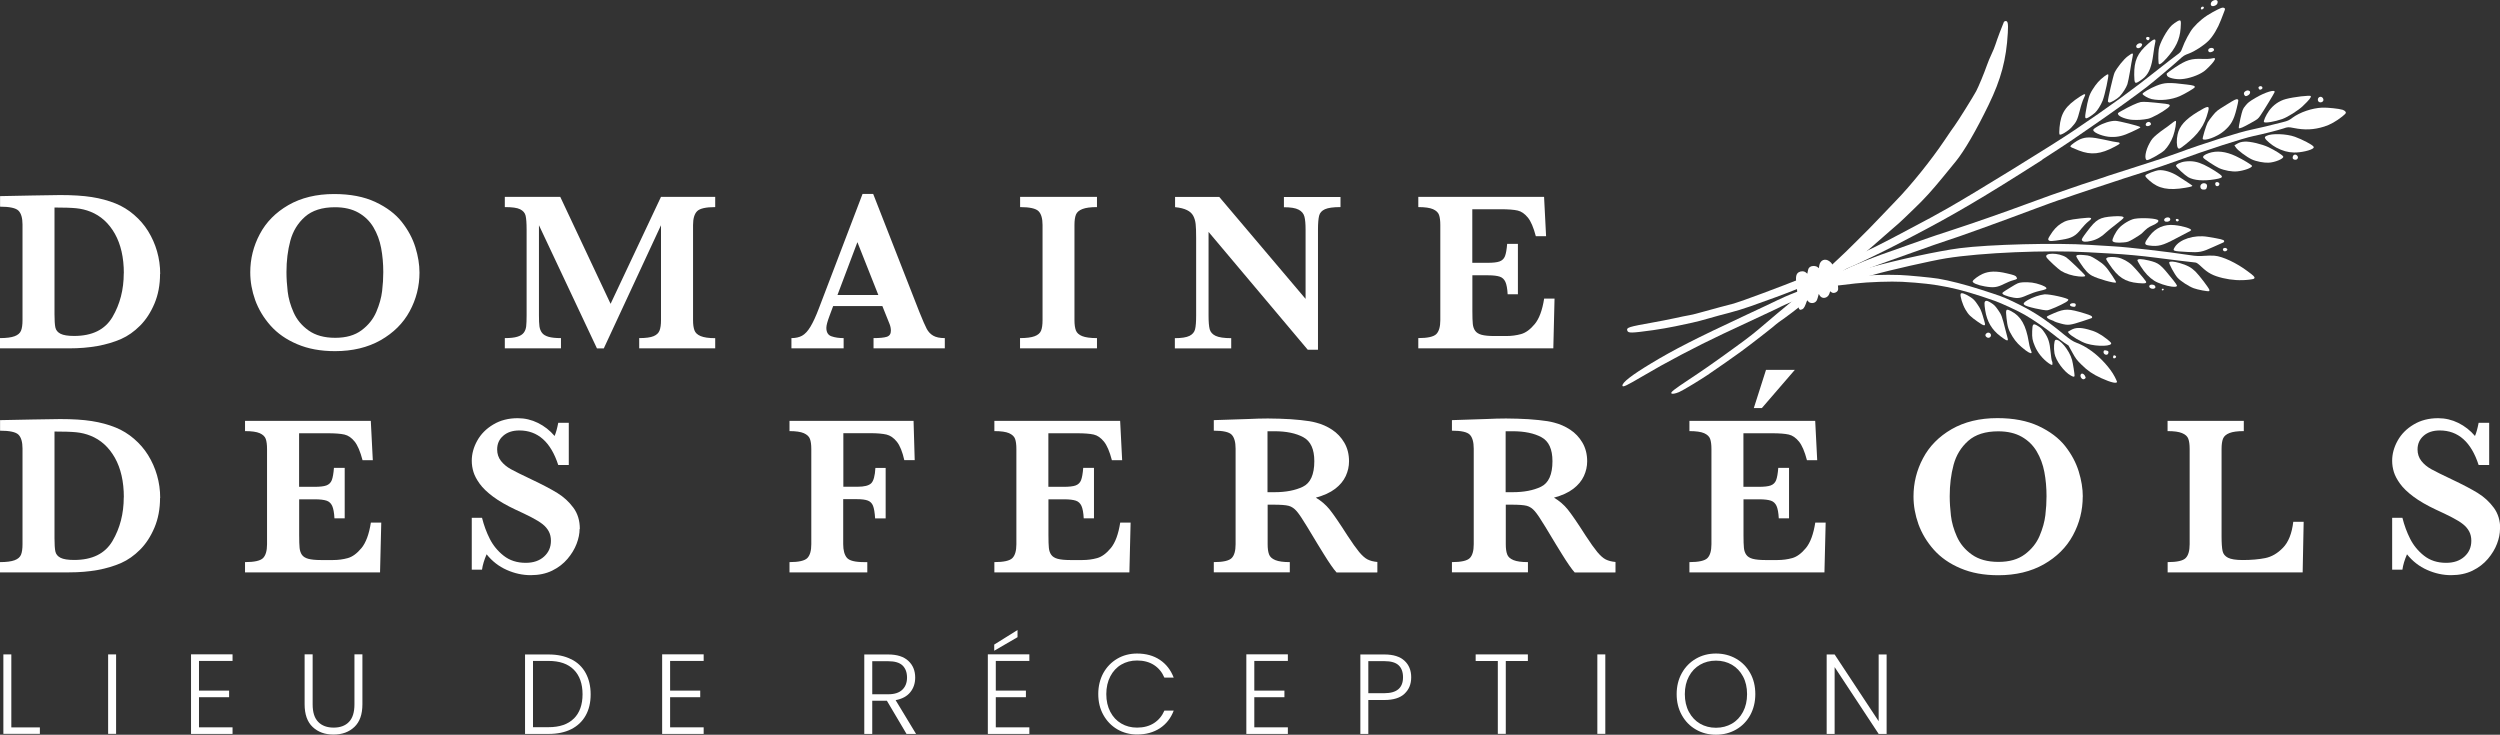 <svg xmlns="http://www.w3.org/2000/svg" id="Calque_2" viewBox="0 0 348.64 102.46"><rect x="0" y="0" width="348.64" height="102.46" fill="#333333" stroke="none"/><defs><style>.cls-1,.cls-2{fill:#fff;}.cls-2{fill-rule:evenodd;}</style></defs><g id="Calque_1-2"><g><g><path class="cls-1" d="M22.32,38.2c0,1.53-.26,2.91-.78,4.14-.52,1.23-1.19,2.26-2.01,3.08-.82,.82-1.7,1.44-2.63,1.85-1.98,.87-4.39,1.31-7.25,1.31H0v-1.43c.89,0,1.57-.09,2.03-.26,.46-.17,.76-.43,.9-.77,.14-.34,.21-.83,.21-1.47v-13.34c0-.91-.19-1.56-.56-1.93-.37-.37-1.23-.56-2.57-.56v-1.47l4.54-.09c.16,0,.79,0,1.9-.03,1.11-.02,1.76-.03,1.93-.03,1.74,0,3.21,.09,4.42,.28,1.21,.19,2.32,.49,3.33,.9,.92,.37,1.78,.9,2.56,1.57,.78,.67,1.44,1.43,1.97,2.29s.95,1.79,1.24,2.8c.29,1.01,.44,2.06,.44,3.16Zm-5.05-.09c0-2.19-.42-4.03-1.25-5.51-.84-1.48-1.97-2.51-3.41-3.08-.62-.25-1.29-.41-1.99-.48-.7-.07-1.71-.1-3.02-.1v14.86c0,.85,.04,1.47,.12,1.86,.08,.39,.33,.69,.73,.89s1.03,.3,1.89,.3c2.53,0,4.31-.88,5.35-2.65,1.04-1.77,1.57-3.8,1.57-6.1Z"></path><path class="cls-1" d="M58.5,38.01c0,1.92-.46,3.72-1.37,5.4-.91,1.68-2.27,3.02-4.06,4.04-1.79,1.01-3.91,1.52-6.35,1.52-2,0-3.75-.32-5.27-.97-1.52-.64-2.76-1.51-3.72-2.59-.96-1.08-1.67-2.27-2.14-3.55-.46-1.29-.69-2.58-.69-3.88,0-1.88,.44-3.66,1.33-5.33,.88-1.67,2.21-3.02,3.99-4.05,1.78-1.02,3.9-1.54,6.38-1.54,2.25,0,4.17,.37,5.75,1.11,1.58,.74,2.81,1.67,3.69,2.79,.88,1.12,1.51,2.3,1.89,3.53,.38,1.23,.57,2.4,.57,3.52Zm-5.05-.06c0-1.18-.1-2.31-.3-3.37s-.56-2.02-1.07-2.88c-.51-.86-1.21-1.54-2.09-2.04-.88-.5-1.97-.76-3.27-.76-1.79,0-3.18,.44-4.19,1.33-1,.89-1.68,2-2.04,3.34-.36,1.34-.54,2.79-.54,4.37,0,.87,.06,1.78,.17,2.73,.11,.95,.39,1.92,.83,2.91,.44,.99,1.13,1.83,2.09,2.51,.96,.68,2.19,1.02,3.71,1.02s2.73-.35,3.67-1.05c.94-.7,1.63-1.56,2.06-2.57s.7-1.98,.81-2.91c.11-.92,.16-1.8,.16-2.63Z"></path><path class="cls-1" d="M99.74,48.58h-10.6v-1.43c.92,0,1.58-.09,2.01-.27,.43-.18,.7-.45,.83-.79s.2-.82,.2-1.43v-13.25l-7.98,17.18h-.95l-8.09-17.18v12.58c0,.67,.02,1.17,.07,1.53,.05,.35,.17,.65,.36,.9s.5,.43,.91,.55c.42,.12,.99,.18,1.73,.18v1.43h-7.83v-1.43c.75,0,1.33-.06,1.74-.19,.41-.12,.71-.31,.9-.56,.19-.25,.3-.55,.34-.9,.04-.35,.06-.85,.06-1.52v-11.97c0-.89-.05-1.54-.14-1.93-.09-.39-.35-.69-.77-.9s-1.13-.3-2.13-.3v-1.43h7.73l7.02,14.92,7.03-14.92h7.56v1.43c-1.3,0-2.14,.19-2.52,.57s-.57,1.02-.57,1.93v13.28c0,.57,.06,1.03,.19,1.39,.12,.35,.41,.63,.87,.82,.45,.19,1.13,.29,2.03,.29v1.43Z"></path><path class="cls-1" d="M131.78,48.58h-9.96v-1.43c.84,0,1.46-.06,1.84-.18s.58-.4,.58-.85c0-.31-.06-.63-.19-.95l-1-2.49h-6.86l-.51,1.37c-.29,.77-.44,1.33-.44,1.67,0,.62,.24,1.02,.72,1.18,.48,.17,1.05,.25,1.69,.25v1.43h-7.28v-1.43c.58,0,1.08-.11,1.48-.33s.79-.63,1.16-1.24,.77-1.47,1.19-2.58l6.09-15.96h1.48l6.44,16.46c.47,1.16,.81,1.95,1.03,2.36,.22,.41,.52,.73,.9,.95,.38,.22,.92,.34,1.62,.34v1.43Zm-9.29-7.44l-2.92-7.37-2.78,7.37h5.69Z"></path><path class="cls-1" d="M152.97,48.58h-10.72v-1.43c.89,0,1.57-.09,2.03-.26,.46-.17,.76-.43,.9-.77,.14-.34,.21-.83,.21-1.47v-13.28c0-.91-.19-1.56-.57-1.93-.38-.37-1.23-.56-2.56-.56v-1.43h10.72v1.43c-.89,0-1.57,.09-2.03,.27s-.76,.43-.9,.77c-.14,.34-.21,.82-.21,1.46v13.28c0,.6,.07,1.08,.2,1.42,.13,.34,.42,.61,.87,.79s1.13,.28,2.07,.28v1.43Z"></path><path class="cls-1" d="M186.94,28.88c-1.01,0-1.73,.1-2.17,.3s-.71,.5-.81,.9c-.1,.4-.16,1.04-.16,1.93v16.76h-1.43l-13.83-16.43v11.65c0,.88,.05,1.52,.16,1.93,.11,.4,.39,.71,.83,.92,.45,.21,1.17,.32,2.17,.32v1.43h-7.86v-1.43c.94,0,1.61-.11,2.04-.32,.42-.21,.68-.52,.78-.92,.1-.4,.15-1.04,.15-1.93v-10.79c0-.87-.02-1.53-.07-1.96s-.16-.82-.34-1.15c-.18-.33-.46-.59-.87-.79-.4-.2-.95-.34-1.66-.41v-1.43h6.16l12.04,14.22v-9.65c0-.79-.05-1.4-.16-1.82s-.38-.75-.81-.97c-.43-.23-1.12-.34-2.05-.34v-1.43h7.89v1.43Z"></path><path class="cls-1" d="M216.79,41.63l-.17,6.95h-18.83v-1.43c1.3,0,2.14-.19,2.51-.56,.37-.37,.56-1.02,.56-1.93v-13.28c0-.6-.06-1.07-.18-1.41-.12-.34-.4-.6-.84-.8-.44-.19-1.12-.29-2.05-.29v-1.43h17.54l.28,5.49h-1.43c-.32-1.22-.69-2.09-1.12-2.61s-.89-.85-1.42-.97c-.53-.12-1.31-.18-2.36-.18h-3.96v7.47h2.15c.74,0,1.29-.06,1.65-.19,.36-.13,.62-.38,.76-.74s.24-.94,.3-1.71h1.5v7.03h-1.43c-.04-.78-.15-1.35-.31-1.72-.17-.37-.43-.62-.79-.74-.36-.12-.91-.19-1.64-.19h-2.18v4.97c0,.83,.02,1.44,.06,1.82,.04,.38,.15,.7,.34,.96,.18,.25,.48,.44,.89,.55,.41,.11,1,.17,1.75,.17h1.7c.72,0,1.4-.09,2.05-.27,.65-.18,1.29-.65,1.91-1.4s1.06-1.94,1.31-3.55h1.46Z"></path></g><g><path class="cls-1" d="M22.32,69.44c0,1.53-.26,2.91-.78,4.14-.52,1.23-1.19,2.26-2.01,3.08-.82,.82-1.7,1.44-2.63,1.85-1.98,.87-4.39,1.31-7.25,1.31H0v-1.43c.89,0,1.57-.09,2.03-.26,.46-.17,.76-.43,.9-.77,.14-.34,.21-.83,.21-1.47v-13.34c0-.91-.19-1.56-.56-1.93-.37-.37-1.23-.56-2.57-.56v-1.47l4.54-.09c.16,0,.79,0,1.9-.03,1.11-.02,1.76-.03,1.93-.03,1.74,0,3.21,.09,4.42,.28,1.21,.19,2.32,.49,3.33,.9,.92,.37,1.78,.9,2.56,1.57,.78,.67,1.44,1.43,1.97,2.29s.95,1.79,1.24,2.8c.29,1.01,.44,2.06,.44,3.16Zm-5.05-.09c0-2.19-.42-4.03-1.25-5.51-.84-1.48-1.97-2.51-3.41-3.08-.62-.25-1.29-.41-1.99-.48-.7-.07-1.71-.1-3.02-.1v14.86c0,.85,.04,1.47,.12,1.86,.08,.39,.33,.69,.73,.89s1.03,.3,1.89,.3c2.53,0,4.31-.88,5.35-2.65,1.04-1.77,1.57-3.8,1.57-6.1Z"></path><path class="cls-1" d="M53.17,72.87l-.17,6.95h-18.83v-1.43c1.3,0,2.14-.19,2.51-.56s.56-1.02,.56-1.93v-13.28c0-.6-.06-1.07-.18-1.41-.12-.34-.4-.6-.84-.8-.44-.19-1.12-.29-2.05-.29v-1.43h17.54l.28,5.49h-1.43c-.32-1.22-.69-2.09-1.11-2.61s-.89-.85-1.42-.97-1.31-.18-2.36-.18h-3.96v7.47h2.15c.74,0,1.29-.06,1.65-.19,.36-.13,.62-.38,.76-.74s.24-.94,.3-1.71h1.5v7.03h-1.43c-.04-.78-.15-1.35-.31-1.72-.17-.37-.43-.62-.79-.74-.36-.12-.91-.19-1.64-.19h-2.18v4.97c0,.83,.02,1.44,.06,1.82,.04,.38,.15,.7,.33,.96,.18,.25,.48,.44,.89,.55,.41,.11,1,.17,1.75,.17h1.7c.72,0,1.4-.09,2.05-.27,.65-.18,1.29-.65,1.91-1.4s1.06-1.94,1.31-3.55h1.47Z"></path><path class="cls-1" d="M80.83,73.76c0,.65-.14,1.35-.42,2.08-.28,.73-.7,1.43-1.27,2.1s-1.28,1.22-2.14,1.64c-.86,.42-1.86,.63-2.99,.63s-2.24-.24-3.34-.73c-1.11-.49-2.04-1.22-2.81-2.18-.33,.77-.55,1.48-.64,2.14h-1.43v-7.23h1.43c.26,1.04,.62,2.02,1.08,2.93s1.1,1.7,1.94,2.36c.84,.66,1.86,.99,3.08,.99,1.06,0,1.91-.29,2.55-.87,.64-.58,.96-1.31,.96-2.2,0-.5-.1-.94-.3-1.31-.2-.37-.48-.71-.86-1.01-.38-.3-.89-.61-1.54-.95-.65-.34-1.39-.69-2.22-1.07-1.28-.6-2.33-1.21-3.15-1.82-.82-.61-1.44-1.21-1.86-1.79s-.71-1.12-.87-1.64-.24-1.04-.24-1.57c0-.95,.25-1.88,.76-2.8,.51-.92,1.25-1.67,2.24-2.26,.98-.59,2.12-.88,3.41-.88,.99,0,1.93,.22,2.82,.66,.89,.44,1.67,1.05,2.32,1.82,.19-.44,.36-1.05,.51-1.84h1.47v5.89h-1.47c-1.04-3.21-2.85-4.82-5.42-4.82-.94,0-1.69,.25-2.25,.74-.57,.49-.85,1.13-.85,1.91,0,.61,.18,1.15,.53,1.6s.82,.84,1.4,1.16,1.51,.78,2.8,1.39c1.56,.74,2.78,1.38,3.66,1.92,.88,.54,1.62,1.22,2.23,2.04,.61,.82,.91,1.81,.91,2.98Z"></path><path class="cls-1" d="M127.57,64.17h-1.46c-.26-1.17-.61-2.03-1.04-2.57-.43-.54-.92-.87-1.45-1-.54-.12-1.28-.19-2.24-.19h-3.77v7.47h1.98c.94,0,1.57-.16,1.9-.48,.33-.32,.53-1.03,.59-2.14h1.43v7.03h-1.47c-.05-.81-.15-1.39-.29-1.75-.14-.35-.38-.6-.72-.73-.34-.13-.84-.2-1.52-.2h-1.92v6.28c0,.85,.17,1.48,.51,1.89,.34,.41,1.14,.61,2.41,.61h.44v1.43h-10.85v-1.43c1.29,0,2.12-.19,2.49-.57,.37-.38,.55-1.02,.55-1.92v-13.28c0-.6-.06-1.07-.19-1.41-.12-.34-.41-.6-.85-.8-.44-.19-1.11-.29-2-.29v-1.43h17.3l.16,5.49Z"></path><path class="cls-1" d="M157.67,72.87l-.17,6.95h-18.83v-1.43c1.3,0,2.14-.19,2.51-.56,.37-.37,.56-1.02,.56-1.93v-13.28c0-.6-.06-1.07-.18-1.41-.12-.34-.4-.6-.84-.8-.44-.19-1.12-.29-2.05-.29v-1.43h17.54l.28,5.49h-1.43c-.32-1.22-.69-2.09-1.12-2.61s-.89-.85-1.42-.97c-.53-.12-1.31-.18-2.36-.18h-3.96v7.47h2.15c.74,0,1.29-.06,1.65-.19,.36-.13,.62-.38,.76-.74s.24-.94,.3-1.71h1.5v7.03h-1.43c-.04-.78-.15-1.35-.31-1.72-.17-.37-.43-.62-.79-.74-.36-.12-.91-.19-1.64-.19h-2.18v4.97c0,.83,.02,1.44,.06,1.82,.04,.38,.15,.7,.34,.96,.18,.25,.48,.44,.89,.55,.41,.11,1,.17,1.75,.17h1.7c.72,0,1.4-.09,2.05-.27,.65-.18,1.29-.65,1.91-1.4s1.06-1.94,1.31-3.55h1.46Z"></path><path class="cls-1" d="M192.05,79.83h-5.66c-.21-.23-.47-.56-.77-1s-.64-.95-1-1.54c-.36-.59-.67-1.07-.9-1.46l-1.43-2.37c-.64-1.06-1.13-1.79-1.46-2.17s-.7-.64-1.12-.75c-.42-.11-1.13-.16-2.14-.16h-.79v5.52c0,.58,.06,1.05,.19,1.4,.12,.35,.42,.62,.88,.81,.46,.19,1.13,.28,2.02,.28v1.43h-10.6v-1.43c1.29,0,2.12-.19,2.49-.56,.37-.37,.55-1.02,.55-1.93v-13.34c0-.9-.18-1.55-.54-1.93-.36-.38-1.19-.57-2.5-.57v-1.47l4.9-.16c.37-.02,.8-.04,1.29-.05,.48-.01,.93-.02,1.35-.02,.32,0,.86,.01,1.61,.03,1.05,.03,2.03,.09,2.95,.19,.91,.09,1.64,.21,2.17,.36,.78,.2,1.52,.52,2.22,.98,.7,.46,1.27,1.06,1.71,1.81,.44,.75,.66,1.62,.66,2.6,0,.71-.15,1.39-.46,2.06-.31,.67-.8,1.26-1.48,1.78s-1.58,.93-2.69,1.23c.76,.45,1.4,1,1.93,1.66,.53,.66,1.36,1.87,2.49,3.64,.66,1.01,1.2,1.77,1.62,2.28,.43,.51,.82,.86,1.18,1.04,.36,.18,.81,.3,1.36,.35v1.43Zm-8.76-15.51c0-1.68-.51-2.8-1.54-3.35-1.02-.55-2.36-.83-4.01-.83-.23,0-.41,0-.54,0s-.28,0-.44,0v8.5h.98c1.57,0,2.89-.25,3.95-.76,1.06-.51,1.6-1.7,1.6-3.57Z"></path><path class="cls-1" d="M225.26,79.83h-5.66c-.21-.23-.47-.56-.77-1s-.64-.95-1-1.54c-.36-.59-.67-1.07-.9-1.46l-1.43-2.37c-.64-1.06-1.13-1.79-1.46-2.17s-.7-.64-1.12-.75c-.42-.11-1.13-.16-2.14-.16h-.79v5.52c0,.58,.06,1.05,.19,1.4,.12,.35,.42,.62,.88,.81,.46,.19,1.13,.28,2.02,.28v1.43h-10.6v-1.43c1.29,0,2.12-.19,2.49-.56,.37-.37,.55-1.02,.55-1.93v-13.34c0-.9-.18-1.55-.54-1.93-.36-.38-1.19-.57-2.5-.57v-1.47l4.9-.16c.37-.02,.8-.04,1.29-.05,.48-.01,.93-.02,1.35-.02,.32,0,.86,.01,1.61,.03,1.05,.03,2.03,.09,2.95,.19,.91,.09,1.64,.21,2.17,.36,.78,.2,1.52,.52,2.22,.98,.7,.46,1.27,1.06,1.71,1.81,.44,.75,.66,1.62,.66,2.6,0,.71-.15,1.39-.46,2.06-.31,.67-.8,1.26-1.48,1.78s-1.58,.93-2.69,1.23c.76,.45,1.4,1,1.93,1.66,.53,.66,1.36,1.87,2.49,3.64,.66,1.01,1.2,1.77,1.62,2.28,.43,.51,.82,.86,1.18,1.04,.36,.18,.81,.3,1.36,.35v1.43Zm-8.76-15.51c0-1.68-.51-2.8-1.54-3.35-1.02-.55-2.36-.83-4.01-.83-.23,0-.41,0-.54,0s-.28,0-.44,0v8.5h.98c1.57,0,2.89-.25,3.95-.76,1.06-.51,1.6-1.7,1.6-3.57Z"></path><path class="cls-1" d="M254.6,72.87l-.17,6.95h-18.83v-1.43c1.3,0,2.14-.19,2.51-.56,.37-.37,.56-1.02,.56-1.93v-13.28c0-.6-.06-1.07-.18-1.41-.12-.34-.4-.6-.84-.8-.44-.19-1.12-.29-2.05-.29v-1.43h17.54l.28,5.49h-1.43c-.32-1.22-.69-2.09-1.12-2.61s-.89-.85-1.42-.97c-.53-.12-1.31-.18-2.36-.18h-3.96v7.47h2.15c.74,0,1.29-.06,1.65-.19,.36-.13,.62-.38,.76-.74s.24-.94,.3-1.71h1.5v7.03h-1.43c-.04-.78-.15-1.35-.31-1.72-.17-.37-.43-.62-.79-.74-.36-.12-.91-.19-1.64-.19h-2.18v4.97c0,.83,.02,1.44,.06,1.82,.04,.38,.15,.7,.34,.96,.18,.25,.48,.44,.89,.55,.41,.11,1,.17,1.75,.17h1.7c.72,0,1.4-.09,2.05-.27,.65-.18,1.29-.65,1.91-1.4s1.06-1.94,1.31-3.55h1.46Zm-4.3-21.29l-4.6,5.33h-1.12l1.7-5.33h4.02Z"></path><path class="cls-1" d="M290.45,69.26c0,1.92-.46,3.72-1.37,5.4-.91,1.68-2.27,3.02-4.06,4.04-1.79,1.01-3.91,1.52-6.35,1.52-2,0-3.75-.32-5.27-.97-1.52-.64-2.76-1.51-3.72-2.59-.96-1.08-1.67-2.27-2.14-3.55-.46-1.29-.69-2.58-.69-3.88,0-1.88,.44-3.66,1.33-5.33,.88-1.67,2.21-3.02,3.99-4.05,1.78-1.02,3.9-1.54,6.38-1.54,2.25,0,4.17,.37,5.75,1.11,1.58,.74,2.81,1.67,3.7,2.79,.88,1.12,1.51,2.3,1.89,3.53,.38,1.23,.57,2.4,.57,3.52Zm-5.05-.06c0-1.18-.1-2.31-.3-3.37-.2-1.06-.56-2.02-1.07-2.88-.51-.86-1.21-1.54-2.09-2.04-.88-.5-1.97-.76-3.27-.76-1.79,0-3.18,.44-4.19,1.33-1,.89-1.68,2-2.04,3.34s-.54,2.79-.54,4.37c0,.87,.06,1.78,.17,2.73,.11,.95,.39,1.92,.83,2.91,.44,.99,1.13,1.83,2.09,2.51s2.19,1.02,3.71,1.02,2.73-.35,3.67-1.05,1.63-1.56,2.06-2.57,.7-1.98,.81-2.91,.16-1.8,.16-2.63Z"></path><path class="cls-1" d="M321.26,72.76l-.14,7.06h-18.83v-1.43c1.3,0,2.14-.19,2.51-.56,.37-.37,.56-1.02,.56-1.93v-13.28c0-.61-.06-1.09-.19-1.43-.12-.34-.41-.6-.87-.79-.45-.19-1.12-.28-2.02-.28v-1.43h10.63v1.43c-.88,0-1.55,.09-2,.27s-.75,.43-.89,.77c-.14,.34-.21,.82-.21,1.46v12.16c0,.96,.05,1.64,.14,2.06,.09,.42,.35,.73,.76,.94,.42,.21,1.1,.32,2.04,.32,1.19,0,2.24-.09,3.14-.27,.9-.18,1.73-.66,2.49-1.45,.76-.78,1.24-1.99,1.43-3.61h1.43Z"></path><path class="cls-1" d="M348.64,73.76c0,.65-.14,1.35-.42,2.08-.28,.73-.7,1.43-1.27,2.1s-1.28,1.22-2.14,1.64-1.86,.63-2.99,.63-2.24-.24-3.34-.73c-1.11-.49-2.04-1.22-2.81-2.18-.33,.77-.55,1.48-.64,2.14h-1.43v-7.23h1.43c.26,1.04,.62,2.02,1.08,2.93,.46,.91,1.1,1.7,1.94,2.36,.84,.66,1.86,.99,3.08,.99,1.06,0,1.91-.29,2.55-.87,.64-.58,.96-1.31,.96-2.2,0-.5-.1-.94-.3-1.31s-.48-.71-.86-1.01c-.37-.3-.89-.61-1.54-.95-.65-.34-1.39-.69-2.22-1.07-1.28-.6-2.33-1.21-3.15-1.82-.82-.61-1.44-1.21-1.86-1.79s-.71-1.12-.87-1.64-.24-1.04-.24-1.57c0-.95,.25-1.88,.76-2.8,.51-.92,1.25-1.67,2.24-2.26,.98-.59,2.12-.88,3.41-.88,.99,0,1.93,.22,2.82,.66,.89,.44,1.67,1.05,2.32,1.82,.19-.44,.36-1.05,.51-1.84h1.47v5.89h-1.47c-1.04-3.21-2.85-4.82-5.42-4.82-.94,0-1.69,.25-2.25,.74s-.85,1.13-.85,1.91c0,.61,.18,1.15,.53,1.6s.82,.84,1.4,1.16c.58,.32,1.51,.78,2.8,1.39,1.56,.74,2.78,1.38,3.66,1.92,.88,.54,1.62,1.22,2.23,2.04,.61,.82,.91,1.81,.91,2.98Z"></path></g><g><path class="cls-1" d="M1.58,101.44h3.98v.9H.47v-11.08H1.58v10.18Z"></path><path class="cls-1" d="M16.19,91.26v11.08h-1.11v-11.08h1.11Z"></path><path class="cls-1" d="M27.75,92.17v4.14h4.2v.92h-4.2v4.2h4.68v.92h-5.79v-11.1h5.79v.92h-4.68Z"></path><path class="cls-1" d="M43.6,91.26v6.98c0,1.1,.26,1.91,.78,2.44,.52,.53,1.24,.79,2.15,.79s1.62-.26,2.13-.79c.51-.52,.77-1.34,.77-2.45v-6.98h1.11v6.96c0,1.41-.37,2.46-1.12,3.17-.75,.71-1.72,1.06-2.91,1.06s-2.16-.35-2.91-1.06c-.75-.71-1.12-1.77-1.12-3.17v-6.96h1.11Z"></path><path class="cls-1" d="M79.66,91.93c.88,.44,1.55,1.08,2.01,1.92,.46,.84,.7,1.83,.7,2.98s-.23,2.13-.7,2.96c-.47,.83-1.14,1.46-2.01,1.9s-1.93,.66-3.16,.66h-3.28v-11.08h3.28c1.23,0,2.28,.22,3.16,.67Zm.37,8.28c.81-.81,1.21-1.94,1.21-3.39s-.4-2.6-1.21-3.42c-.81-.82-1.98-1.23-3.53-1.23h-2.17v9.24h2.17c1.54,0,2.72-.4,3.53-1.21Z"></path><path class="cls-1" d="M93.45,92.17v4.14h4.2v.92h-4.2v4.2h4.68v.92h-5.79v-11.1h5.79v.92h-4.68Z"></path><path class="cls-1" d="M126.42,102.35l-2.74-4.63h-2.04v4.63h-1.11v-11.08h3.33c1.24,0,2.17,.3,2.81,.89,.64,.59,.96,1.37,.96,2.33,0,.8-.23,1.49-.69,2.05-.46,.57-1.14,.93-2.04,1.1l2.85,4.71h-1.33Zm-4.79-5.53h2.24c.87,0,1.52-.21,1.96-.63s.66-.99,.66-1.7-.21-1.29-.63-1.69c-.42-.4-1.09-.59-2-.59h-2.22v4.61Z"></path><path class="cls-1" d="M138.87,92.17v4.14h4.2v.92h-4.2v4.2h4.68v.92h-5.79v-11.1h5.79v.92h-4.68Zm3.03-3.31l-3.25,1.89v-.86l3.25-2.03v1Z"></path><path class="cls-1" d="M153.86,93.87c.48-.86,1.13-1.53,1.95-2.01s1.74-.72,2.76-.72c1.24,0,2.3,.29,3.18,.88,.88,.59,1.52,1.41,1.93,2.48h-1.3c-.32-.75-.8-1.34-1.45-1.76-.65-.42-1.44-.63-2.36-.63-.81,0-1.55,.19-2.2,.57-.65,.38-1.16,.93-1.53,1.64-.37,.71-.56,1.54-.56,2.48s.19,1.77,.56,2.47c.37,.71,.88,1.25,1.53,1.63,.65,.38,1.38,.57,2.2,.57,.92,0,1.71-.21,2.36-.63,.65-.42,1.13-1,1.45-1.74h1.3c-.4,1.06-1.05,1.88-1.93,2.46-.89,.58-1.95,.87-3.17,.87-1.01,0-1.93-.24-2.76-.72-.82-.48-1.47-1.15-1.95-2.01-.48-.86-.71-1.83-.71-2.92s.24-2.06,.71-2.93Z"></path><path class="cls-1" d="M174.92,92.17v4.14h4.2v.92h-4.2v4.2h4.68v.92h-5.79v-11.1h5.79v.92h-4.68Z"></path><path class="cls-1" d="M195.87,96.75c-.62,.58-1.56,.87-2.81,.87h-2.24v4.73h-1.11v-11.08h3.35c1.24,0,2.17,.29,2.8,.87,.63,.58,.94,1.35,.94,2.31s-.31,1.72-.94,2.3Zm-.21-2.3c0-.74-.21-1.3-.62-1.68-.41-.38-1.07-.57-1.98-.57h-2.24v4.47h2.24c1.73,0,2.6-.74,2.6-2.22Z"></path><path class="cls-1" d="M213.07,91.26v.92h-3.08v10.16h-1.11v-10.16h-3.09v-.92h7.28Z"></path><path class="cls-1" d="M223.87,91.26v11.08h-1.11v-11.08h1.11Z"></path><path class="cls-1" d="M236.51,101.74c-.84-.48-1.49-1.15-1.97-2.01-.48-.86-.72-1.84-.72-2.93s.24-2.06,.72-2.93c.48-.86,1.14-1.53,1.97-2.01,.83-.48,1.76-.72,2.79-.72s1.97,.24,2.81,.72,1.49,1.15,1.97,2.01c.48,.86,.71,1.84,.71,2.93s-.24,2.06-.71,2.93c-.48,.86-1.13,1.53-1.97,2.01s-1.77,.72-2.81,.72-1.96-.24-2.79-.72Zm5.01-.82c.66-.38,1.17-.93,1.55-1.64,.38-.71,.57-1.54,.57-2.48s-.19-1.77-.57-2.47c-.38-.71-.9-1.25-1.55-1.63-.66-.38-1.39-.57-2.22-.57s-1.56,.19-2.22,.57c-.66,.38-1.17,.92-1.55,1.63-.38,.71-.57,1.53-.57,2.47s.19,1.77,.57,2.48c.38,.71,.9,1.26,1.55,1.64,.66,.38,1.4,.57,2.22,.57s1.56-.19,2.22-.57Z"></path><path class="cls-1" d="M263.1,102.35h-1.11l-6.14-9.32v9.32h-1.11v-11.08h1.11l6.14,9.31v-9.31h1.11v11.08Z"></path></g></g><g><path class="cls-2" d="M256.33,40.42c.08-.5-.27-2.24-.63-3.16-.2-.48-.27-.58-.56-.81-.61-.47-1.29-.2-1.43,.56l-.06,.39-.17-.14c-.27-.21-.73-.23-1.03-.05-.2,.12-.27,.25-.33,.56l-.08,.4-.2-.17c-.27-.22-.7-.22-1.02-.02-.36,.24-.44,.68-.28,1.78,.07,.52,.14,1.41,.16,1.99,.03,1.07,.15,1.5,.43,1.45,.33-.06,.5-.27,.7-.82,.2-.56,.2-.58,.31-.39,.17,.28,.64,.36,.96,.17,.21-.13,.29-.27,.4-.66l.14-.51,.14,.23c.33,.54,1.12,.38,1.34-.27l.11-.33,.18,.14c.29,.23,.86,0,.92-.36Z"></path><g><path class="cls-2" d="M320.46,21.99c.02-.09-.04-.23-.13-.31-.21-.21-.5-.13-.58,.15-.07,.26,0,.38,.24,.44,.24,.06,.44-.07,.47-.28Z"></path><path class="cls-2" d="M322.63,20.64c.04-.05,.05-.14,0-.2-.16-.26-1.51-.97-2.58-1.36-1.17-.43-3.27-.5-3.96-.14-.25,.13-.27,.18-.21,.34,.13,.29,.95,.98,1.56,1.3,.85,.45,1.58,.66,2.45,.69,.97,.03,2.47-.32,2.73-.63Z"></path><path class="cls-2" d="M318.41,21.84c-.03-.18-1.13-.87-2.05-1.31-.94-.44-2.56-.83-3.33-.78-.46,.03-.7,.1-1.02,.28l-.41,.24,.22,.32c.26,.39,1.5,1.31,2.21,1.64,.58,.28,1.69,.49,2.33,.46,.89-.04,2.12-.55,2.06-.85Z"></path><path class="cls-2" d="M326.66,16.23c.22-.18,.44-.37,.46-.43,.09-.17-.09-.37-.43-.49-.49-.16-2.14-.33-2.86-.3-1.42,.07-3.1,.64-4.16,1.43-.45,.34-.63,.42-1.3,.59-1.28,.34-3.62,.9-4.43,1.06-1.62,.32-6.78,1.95-10.35,3.28-.99,.37-3.33,1.15-5.19,1.73-1.85,.58-3.81,1.21-4.36,1.4-.55,.19-1.6,.55-2.34,.78-.74,.23-2.03,.66-2.84,.95-.82,.28-2.09,.73-2.83,.98-.73,.26-2.29,.82-3.46,1.26-3.12,1.16-7.49,2.68-10.46,3.65-1.44,.47-2.87,.94-3.18,1.06-.32,.12-1.46,.51-2.53,.89-4.09,1.44-4.73,1.67-6.5,2.38-1.01,.4-2.58,1.09-3.49,1.54-3.33,1.64-5.24,2.51-6.73,3.07-.36,.14-1.18,.5-1.82,.81-.64,.31-2.57,1.23-4.3,2.03-7.13,3.33-10.13,4.86-13.32,6.79-2.72,1.64-4.05,2.68-3.98,3.11,.05,.24,.6-.03,2.84-1.35,3.08-1.83,7.42-4.12,11.16-5.88,1.82-.86,5.3-2.48,6.5-3.04,.52-.24,1.24-.58,1.6-.77,.36-.18,1.16-.54,1.78-.79,1.93-.78,4.63-1.98,7.09-3.14,.97-.46,2.01-.92,2.34-1.03,.32-.1,.97-.34,1.44-.53,.47-.19,1.66-.61,2.64-.96,.98-.35,2.39-.85,3.14-1.12,2.1-.75,3.98-1.41,4.71-1.64,1.43-.44,7.2-2.52,12.44-4.49,1.39-.52,2.83-1.04,3.17-1.15,.35-.1,1.4-.46,2.34-.79,.94-.32,2.07-.7,2.51-.84s1.5-.48,2.35-.77c.85-.29,2.83-.94,4.4-1.43,1.58-.5,3.89-1.28,5.13-1.74,3.69-1.36,9.01-3.08,10.43-3.37,1.35-.28,3.42-.81,4.15-1.05,.62-.22,.71-.22,1.47-.07,1.53,.31,2.81,.25,4.24-.2,.83-.26,1.63-.71,2.54-1.42Z"></path><path class="cls-2" d="M314.07,23.15c0-.13-1.28-.91-2.28-1.38-1.41-.66-2.66-.8-3.78-.41-.61,.22-.87,.43-.74,.65,.11,.18,1.65,1.19,2.18,1.43,.75,.34,1.83,.53,2.54,.46,.97-.1,2.07-.5,2.07-.76Z"></path><path class="cls-2" d="M309.51,25.65c-.02-.21-.29-.33-.49-.22-.16,.1-.11,.45,.08,.52,.21,.07,.41-.08,.41-.3Z"></path><path class="cls-2" d="M307.77,26.1c.07-.3-.04-.5-.31-.54-.32-.06-.6,.16-.61,.44-.01,.29,.19,.47,.52,.44,.26-.02,.33-.07,.39-.34Z"></path><path class="cls-2" d="M309.83,24.54c-.14-.23-1.53-1.12-2.46-1.56-.94-.44-1.66-.57-2.61-.46-.64,.07-1.34,.4-1.3,.61,.04,.2,1.21,1.29,1.7,1.58,.79,.45,2.12,.56,3.69,.3,.86-.14,1.1-.25,.98-.46Z"></path><path class="cls-2" d="M305.72,25.88s-.32-.25-.68-.47c-.35-.23-.96-.62-1.34-.87-.86-.55-1.93-.88-2.66-.8-.48,.05-1.75,.54-1.84,.72-.07,.13,.05,.27,.57,.74,1.24,1.11,2.63,1.39,4.97,.99,.82-.14,1.04-.21,.98-.31Z"></path><path class="cls-2" d="M324.01,14c.02-.08,0-.21-.06-.3s-.15-.17-.24-.19c-.34-.08-.6,.3-.41,.61,.16,.26,.64,.17,.71-.12Z"></path><path class="cls-2" d="M321.18,14.75c.83-.78,1.16-1.2,1.07-1.35s-2.4,.12-3.47,.41c-.92,.24-1.77,.83-2.35,1.64-.44,.62-.82,1.47-.7,1.58,.19,.16,1.48-.06,2.57-.44,.73-.26,2.21-1.19,2.88-1.83Z"></path><path class="cls-2" d="M315.23,16.1c.42-.6,1.94-3.1,1.98-3.26,.11-.42-1.31,.01-2.67,.81-.89,.53-1.04,.65-1.4,1.09-.38,.45-.42,.59-.7,1.78-.16,.7-.26,1.32-.22,1.35,.11,.09,.6-.11,1.69-.73,.96-.53,.98-.55,1.32-1.04Z"></path><path class="cls-2" d="M310.09,18.32c1.03-.86,1.42-1.55,1.81-3.13,.3-1.23,.3-1.3,.11-1.34-.19-.05-.37,.04-1.54,.77-1.3,.8-1.35,.84-1.88,1.48-.3,.36-.63,.81-.72,.99-.24,.47-.75,2.19-.69,2.29,.22,.35,2.02-.3,2.92-1.07Z"></path><path class="cls-2" d="M304.63,20.26c1.96-1.54,2.79-2.73,3.3-4.68,.24-.89,.02-.88-1.48,.04-1.71,1.05-2.51,1.95-2.77,3.12-.17,.72-.14,1.68,.05,1.9,.15,.17,.25,.13,.9-.39Z"></path><path class="cls-2" d="M301.88,20.92c.43-.42,.92-1.22,1.17-1.92,.28-.75,.51-2.11,.37-2.14-.08-.02-.31,.13-.68,.43-.3,.25-.72,.55-.92,.68s-.67,.48-1.04,.79c-.55,.47-.72,.66-1.01,1.21-.58,1.03-.77,2.26-.37,2.36,.24,.05,2.01-.94,2.48-1.4Z"></path><path class="cls-2" d="M315.51,12.22c-.03-.2-.29-.28-.47-.14-.1,.08-.11,.17-.03,.3,.09,.15,.16,.16,.32,.09,.14-.07,.2-.15,.18-.25Z"></path><path class="cls-2" d="M313.77,13c.05-.23,.03-.28-.2-.37-.21-.08-.55,.09-.63,.32-.03,.1,0,.25,.08,.34,.12,.15,.18,.15,.42,.04,.18-.09,.29-.21,.33-.33Z"></path></g><g><path class="cls-2" d="M314.4,38.76c.04-.15-.12-.32-.94-.92-1.53-1.16-3.5-2.09-4.64-2.18-.36-.03-1.02-.02-1.48,.02-.53,.05-1.19,.03-1.88-.09-3.13-.48-8.72-1.13-10.73-1.24-.76-.05-2.25-.14-3.3-.2-4.72-.31-14.03-.07-18.13,.46-2.99,.39-8.69,1.62-12.63,2.72-.69,.19-2.17,.59-3.29,.89-2.15,.57-4.23,1.19-4.24,1.25,0,.02,.47,.02,1.05,0,1.83-.07,5.33-.64,7.08-1.15,2.01-.59,8.13-1.98,10.13-2.3,4.92-.79,14.04-1.18,19.79-.84,.84,.05,2.29,.13,3.24,.18,1.76,.09,4.39,.33,6.08,.56,1.44,.19,5.38,.68,5.66,.69,.17,.02,.41,.19,.84,.6,.94,.89,1.59,1.23,2.98,1.57,1.22,.29,2.47,.37,3.68,.22,.62-.08,.7-.11,.72-.23Z"></path><path class="cls-2" d="M308.11,40.42c-.05-.24-1.42-2.04-1.94-2.55-.6-.59-1.15-.88-2.21-1.19-.81-.23-1.32-.27-1.45-.1-.1,.13,.75,1.7,1.18,2.17,.41,.45,1.53,1.18,2.22,1.44,.55,.21,2.02,.49,2.16,.41,.04-.02,.06-.11,.05-.18Z"></path><path class="cls-2" d="M303.59,39.82c0-.05-.21-.36-.47-.69-1.85-2.31-2.02-2.45-3.48-2.81-1-.23-1.51-.25-1.57-.03-.01,.05,.2,.43,.46,.85,.56,.9,1.2,1.57,1.89,2.01,.55,.35,1.7,.73,2.43,.82,.54,.06,.74,.02,.74-.16Z"></path><path class="cls-2" d="M301.72,40.31c-.04-.07-.12-.08-.19-.01-.14,.12-.04,.25,.13,.18,.08-.03,.1-.09,.06-.17Z"></path><path class="cls-2" d="M310.6,34.74c-.1-.17-.33-.22-.5-.12s-.13,.34,.07,.41c.23,.08,.52-.13,.43-.29Z"></path><path class="cls-2" d="M300.58,40c-.03-.19-.19-.3-.48-.31-.49-.01-.51,.45-.02,.57,.28,.07,.54-.07,.51-.26Z"></path><path class="cls-2" d="M310.17,33.6c-.03-.17-.48-.28-2.33-.58-1.84-.3-3.89,.35-4.56,1.45-.33,.55-.3,.55,1.82,.67,1.62,.09,2,.02,3.55-.7,.56-.26,1.14-.52,1.28-.57,.21-.08,.26-.14,.24-.27Z"></path><path class="cls-2" d="M299.23,39.2c-.19-.31-1.49-1.82-1.92-2.23-.51-.49-1.33-.93-1.93-1.05-.66-.13-1.39-.11-1.57,.05-.15,.12-.15,.14,.32,.84,1.22,1.85,2.2,2.5,4.06,2.67,1,.09,1.24,.03,1.05-.28Z"></path><path class="cls-2" d="M294.56,38.44c-.89-1.32-1.13-1.56-2.16-2.22-.9-.56-.94-.57-1.78-.65-.54-.05-.92-.03-1,.04-.13,.11-.12,.15,.47,1.05,.67,1.02,1.12,1.51,1.67,1.8,.79,.42,3.09,1.07,3.32,.94,.07-.04-.08-.29-.52-.96Z"></path><path class="cls-2" d="M305.57,32.1c.05-.22-1.19-.6-2.34-.71-1.39-.15-2.61,.38-3.45,1.49-.81,1.05-.82,1.27-.05,1.36,1.26,.16,1.85,.01,3.67-.96,.75-.4,1.54-.81,1.76-.92,.21-.1,.4-.22,.41-.26Z"></path><path class="cls-2" d="M303.84,30.69c0-.17-.38-.23-.41-.07-.02,.08,.02,.18,.08,.22,.13,.1,.34,0,.34-.16Z"></path><path class="cls-2" d="M290.77,38.4c-.15-.25-2.26-2.26-2.61-2.5-1.05-.69-3.18-.69-2.75,0,.2,.32,1.56,1.58,2.02,1.88,.61,.38,1.58,.69,2.45,.77,.7,.07,1,.01,.89-.15Z"></path><path class="cls-2" d="M302.62,30.73c.12-.23-.06-.44-.36-.41-.34,.03-.57,.3-.4,.5,.15,.18,.64,.12,.76-.09Z"></path><path class="cls-2" d="M298.68,32.56c.72-.72,.9-.86,1.51-1.13,.64-.28,.9-.52,.78-.71-.17-.27-2.25-.39-3.29-.21-.63,.11-1.72,.77-2.2,1.33-.47,.54-.97,1.55-.88,1.76,.09,.21,.64,.29,1.52,.21,.59-.05,.68-.07,1.48-.54,.47-.27,.95-.6,1.08-.71Z"></path><path class="cls-2" d="M293.7,32.42c.21-.2,.84-.72,1.4-1.14,.59-.44,1.03-.83,1.05-.91,.05-.19-.45-.27-1.43-.2-1.91,.13-2.37,.39-3.64,2.08-.73,.97-.82,1.13-.73,1.27,.14,.23,.52,.25,1.29,.07,.75-.17,1.45-.57,2.06-1.17Z"></path><path class="cls-2" d="M290.2,31.96c.32-.39,.77-.87,1.02-1.06,.72-.56,.56-.63-1.09-.44-1.68,.2-2.03,.29-2.71,.72-.56,.35-1.06,.88-1.55,1.69-.25,.4-.28,.51-.18,.63,.13,.17,.48,.15,1.9-.08,1.32-.21,1.86-.5,2.63-1.47Z"></path></g><g><path class="cls-2" d="M295.21,53.19c0-.06-.16-.37-.31-.67-.61-1.18-2-2.7-3.27-3.6-.82-.57-1.25-.81-2.07-1.13-.51-.2-.84-.42-1.73-1.14-2.76-2.28-4.48-3.37-7.35-4.71-1.29-.6-1.42-.64-4.33-1.58-2.05-.66-4.38-1.26-5.85-1.5-.92-.15-4.22-.47-5.35-.51-2-.08-4.83,.02-7,.25-1.25,.13-2.37,.26-2.5,.28-.16,.03-.36,.19-.76,.6-.3,.3-.54,.57-.52,.6s.18,.02,.36-.02c.4-.08,1.84-.26,4.21-.53,1.87-.21,4.98-.31,6.53-.23,5.02,.28,7.7,.83,12.92,2.66,.9,.32,3.25,1.4,4.17,1.94,1.18,.68,2.97,1.91,4,2.74,.52,.43,1.21,.95,1.52,1.16l.58,.38,.53,.96c.48,.87,.6,1.03,1.25,1.68,.87,.87,1.6,1.37,2.78,1.91,1.43,.65,2.29,.83,2.2,.46Z"></path><path class="cls-2" d="M290.86,52.68s-.04-.19-.12-.31c-.18-.29-.46-.36-.57-.14-.16,.32,.23,.8,.51,.63,.09-.05,.18-.14,.18-.18Z"></path><path class="cls-2" d="M295.09,49.72c-.01-.07-.1-.14-.19-.16-.13-.02-.17,.01-.21,.16-.02,.1,0,.21,.06,.24,.15,.07,.38-.09,.35-.24Z"></path><path class="cls-2" d="M289.31,52.38c.01-.21-.23-1.75-.35-2.18-.37-1.36-1.76-3.04-2.32-2.79-.19,.09-.26,1.12-.13,1.87,.17,1,1.36,2.61,2.29,3.1,.39,.21,.49,.21,.51,0Z"></path><path class="cls-2" d="M294.02,49.25c.06-.24,0-.31-.28-.37-.28-.07-.36-.03-.39,.18-.05,.41,.58,.59,.67,.19Z"></path><path class="cls-2" d="M294.38,47.79c-.04-.07-.31-.31-.58-.52-.91-.72-1.63-1.08-2.61-1.33-1.13-.3-1.77-.27-2.4,.09l-.42,.25,.16,.21c.29,.37,1.74,1.22,2.46,1.43,1.51,.46,3.71,.38,3.4-.12Z"></path><path class="cls-2" d="M286.23,50.6c-.02-.13-.07-.27-.1-.32s-.1-.57-.16-1.16c-.13-1.37-.31-1.95-.84-2.73-.34-.5-.5-.67-.9-.91-.7-.44-.8-.35-.83,.69-.03,.97,.03,1.28,.37,2.09,.38,.92,1.11,1.81,1.94,2.4,.44,.31,.58,.3,.51-.05Z"></path><path class="cls-2" d="M291.75,44.28c.05-.19-.15-.3-1-.56-2.29-.7-2.76-.7-4.28-.06-.54,.23-.99,.44-1.01,.48-.07,.15,.16,.34,.58,.48,.24,.08,.46,.18,.49,.22s.42,.16,.89,.29c1.01,.27,1.26,.23,3.04-.35,1.43-.48,1.28-.41,1.3-.51Z"></path><path class="cls-2" d="M283.3,49.06c-.02-.09-.09-.28-.16-.44-.06-.15-.17-.58-.22-.95-.38-2.31-1.1-3.58-2.44-4.27-.75-.39-.8-.32-.66,.96,.14,1.25,.27,1.66,.84,2.58,.45,.73,.96,1.27,1.84,1.93,.58,.43,.9,.51,.8,.19h0Z"></path><path class="cls-2" d="M289.47,42.6c.05-.21-.05-.31-.33-.32-.55-.01-.66,.39-.12,.48,.34,.05,.4,.04,.44-.16Z"></path><path class="cls-2" d="M280.01,47.3c-.02-.06-.15-.58-.3-1.16-.56-2.18-.57-2.19-1.07-2.92-.4-.57-.55-.72-1-1-.38-.23-.58-.31-.71-.25-.22,.09-.23,.33-.08,1.31,.24,1.54,.91,2.7,2.11,3.6,.71,.53,.9,.64,1.01,.57,.04-.02,.05-.09,.03-.14Z"></path><path class="cls-2" d="M288.45,41.79c-.05-.22-2.69-.81-3.35-.74-.66,.07-1.67,.42-2.33,.8-.93,.55-.76,.74,1.06,1.16,.73,.17,1.48,.29,1.67,.26,.35-.03,1.88-.7,2.57-1.11,.28-.17,.38-.27,.36-.37Z"></path><path class="cls-2" d="M277.65,46.79c.04-.29-.3-.51-.56-.35-.28,.17-.28,.43-.01,.6,.23,.16,.54,.02,.57-.25Z"></path><path class="cls-2" d="M285.35,40.12c-.13-.22-1.21-.61-1.97-.71-.37-.05-.97-.07-1.31-.04-.62,.07-.63,.06-1.75,.75s-1.13,.7-1.04,.86c.14,.23,1.51,.61,2.1,.58,.38-.02,.71-.12,1.35-.41,.46-.21,1.2-.47,1.65-.57,.94-.21,1.09-.28,.97-.47Z"></path><path class="cls-2" d="M276.81,45.1c-.03-.12-.16-.63-.31-1.1-.23-.73-.33-.97-.73-1.55-.41-.6-.54-.74-1.06-1.07-.72-.45-1.21-.61-1.29-.39-.1,.29,.28,1.52,.68,2.19,.44,.74,.67,.95,1.71,1.69,.82,.58,1.08,.64,1,.23Z"></path><path class="cls-2" d="M281.2,38.62c-.11-.18-.34-.27-1.35-.5-1.45-.35-2.48-.32-3.37,.08-.59,.27-1.33,.82-1.38,1.03-.05,.22,.69,.54,1.69,.71,1.22,.21,1.71,.15,2.68-.34,.43-.21,.97-.44,1.23-.5,.62-.17,.66-.2,.5-.47Z"></path></g><path class="cls-2" d="M238.35,52.14c1.27-.86,3.29-2.27,4.44-3.11,1.22-.88,4.72-3.61,4.91-3.82,.05-.06,.6-.46,1.22-.89,.62-.44,1.54-1.15,2.06-1.57,1.72-1.45,2.33-1.93,3.31-2.64,.54-.38,1.06-.79,1.16-.9,.1-.11,.41-.39,.69-.62,.27-.24,.62-.54,.78-.7,.16-.15,.52-.46,.79-.68s.7-.57,.94-.78c.24-.21,.56-.48,.73-.61,.63-.5,2.66-2.25,3.43-2.95,.16-.15,.48-.43,.72-.63,.96-.82,1.7-1.47,2.05-1.83,.21-.21,.85-.83,1.43-1.38,1.33-1.27,2.33-2.37,3.91-4.29,.68-.83,1.51-1.84,1.84-2.25,1.17-1.44,2.82-4.27,4.56-7.86,1.74-3.58,2.47-6.33,2.68-10.04,.08-1.37,0-1.72-.36-1.65-.07,.01-.16,.07-.19,.13-.16,.33-.98,2.51-1.15,3.07-.11,.36-.37,1-.58,1.43-.21,.43-.49,1.12-.63,1.52-.41,1.17-1.15,2.95-1.5,3.62-.36,.69-2.57,4.23-2.99,4.79-.16,.21-.8,1.13-1.42,2.06-1.85,2.76-4.71,6.31-6.81,8.46-.73,.75-1.73,1.79-2.21,2.31-.49,.52-1.21,1.27-1.6,1.66-.39,.39-1.28,1.28-1.97,1.96-.68,.69-1.78,1.75-2.44,2.35-1.34,1.23-3.95,3.68-4.87,4.54-.34,.31-1.23,1.07-1.99,1.68-.76,.62-2.09,1.73-2.96,2.48-1.68,1.44-2.3,1.94-4.42,3.47-2.68,1.95-4.39,3.15-6.47,4.52-1.99,1.32-2.47,1.7-2.36,1.86,.08,.13,.52,.06,1.07-.17,.51-.21,2.95-1.69,4.21-2.54Z"></path><g><path class="cls-2" d="M299.96,17.33c.04-.16-.15-.34-.33-.33-.41,.03-.56,.56-.18,.59,.2,.02,.49-.13,.52-.26Z"></path><path class="cls-2" d="M295.59,19.95c-.04-.07-.17-.12-.29-.11-.12,0-.95-.15-1.85-.36-1.83-.4-2.53-.41-3.39-.05-.48,.22-1.29,.79-1.33,.96-.03,.11,.19,.21,1.18,.6,1.72,.66,3.04,.52,5-.53,.65-.35,.74-.41,.67-.51Z"></path><path class="cls-2" d="M298.43,17.7c-.14-.14-2.92-.83-3.4-.85-.67-.02-1.74,.31-2.49,.77-.53,.32-.65,.43-.62,.54,.08,.39,1.48,.92,2.49,.94,.94,.03,1.68-.15,2.85-.7,1.27-.6,1.28-.6,1.18-.71Z"></path><path class="cls-2" d="M302.28,15.08c.48-.38,.41-.53-.3-.61-2.21-.25-3.05-.31-3.44-.24-.43,.08-1.57,.6-2.67,1.23-.56,.31-.56,.31-.47,.52,.14,.3,1.16,.68,1.96,.73,.76,.05,1.49,0,2.2-.15,.54-.11,2-.91,2.72-1.48Z"></path><path class="cls-2" d="M306.07,12.17c.05-.19-.15-.27-1.1-.38-2.53-.32-3.1-.29-4.25,.17-.84,.33-1.93,.97-1.93,1.13,0,.17,.8,.63,1.27,.73,1.2,.26,2.76,.1,3.94-.42,.68-.3,2.04-1.1,2.06-1.22Z"></path><path class="cls-2" d="M307.32,9.98c.34-.24,1.05-.95,1.36-1.36,.35-.46,.28-.61-.23-.47-.21,.06-.77,.09-1.23,.07-1.63-.08-2.31,.13-3.92,1.2-.55,.37-1.05,.74-1.11,.81-.06,.08-.04,.21,.04,.35,.18,.29,1.15,.51,1.96,.46,1.02-.06,2.4-.54,3.12-1.06Z"></path><path class="cls-2" d="M284.81,22.25c1.61-1.03,3.52-2.28,4.24-2.78,.72-.5,1.99-1.38,2.83-1.95,2.55-1.74,6.03-4.25,7.59-5.46,1.05-.82,3.71-3.07,4.41-3.72,.66-.6,.69-.62,1.41-.89,.83-.32,2.01-1.08,2.71-1.77,.62-.62,1.3-1.76,1.73-2.9,.21-.56,.43-1.15,.5-1.3,.09-.24,.08-.3-.06-.37-.22-.12-.47-.02-1.57,.57-1.11,.6-1.99,1.31-2.74,2.19-.47,.55-1.2,1.91-1.53,2.85-.19,.52-.21,.55-.84,1.01-.36,.26-1.38,1.05-2.28,1.76-3.81,3.03-6.99,5.35-12.06,8.76-3.06,2.06-13.83,8.69-17.37,10.7-1.99,1.13-2.75,1.54-5.71,3.1-.63,.34-1.71,.9-2.4,1.27-2.62,1.39-6.11,3.01-8.15,3.79-.47,.18-2.26,.89-3.97,1.58-3.15,1.28-8.74,3.35-9.76,3.64-.31,.08-1.15,.3-1.87,.49-.72,.19-1.82,.49-2.45,.67-.63,.19-1.45,.39-1.83,.46-.38,.06-1.35,.26-2.16,.44-.81,.17-2.14,.44-2.97,.58-3.41,.61-3.7,.7-3.58,1.12,.12,.39,.51,.38,3.63-.05,.89-.12,2.28-.37,3.1-.54,.81-.17,1.86-.4,2.34-.5,.49-.1,1.52-.37,2.3-.6,.79-.23,2.06-.58,2.83-.77,.77-.19,2.1-.6,2.97-.91,.86-.31,2.37-.86,3.34-1.2,1.79-.65,2.57-.96,7.46-2.96,2.89-1.19,4.13-1.73,5.59-2.46,.51-.25,1.4-.69,1.98-.96,.57-.28,1.39-.69,1.81-.91,.42-.23,1.45-.77,2.29-1.2,5.96-3.1,10.14-5.57,18.25-10.75Z"></path><path class="cls-2" d="M308.75,7c.07-.28-.34-.43-.66-.23-.21,.13-.18,.45,.06,.51,.18,.05,.57-.13,.6-.28Z"></path><path class="cls-2" d="M288.9,17.74c.65-.69,.8-1,1.14-2.33,.17-.7,.43-1.47,.56-1.71,.35-.67,.24-.73-.51-.25-2.06,1.34-2.69,2.3-2.88,4.34-.05,.47-.04,.91,.01,.97,.14,.15,1.16-.45,1.68-1.01Z"></path><path class="cls-2" d="M292.13,15.76c.35-.31,.83-1.06,1.1-1.73,.3-.77,.9-3.54,.78-3.64-.08-.06-.2,0-.56,.27-.69,.53-1.1,.99-1.61,1.8-.49,.76-.66,1.32-.97,3.15-.13,.76-.1,.92,.13,.88,.18-.03,.73-.39,1.12-.73Z"></path><path class="cls-2" d="M295.63,13.4c.38-.38,.89-1.18,1.05-1.66,.08-.25,.24-1.05,.36-1.77,.11-.73,.27-1.6,.34-1.93,.16-.72,.09-.75-.67-.18-.54,.4-1.48,1.57-1.82,2.27-.18,.37-.98,3.82-.93,4.02,.01,.05,.09,.12,.17,.15,.18,.06,1.1-.48,1.5-.88Z"></path><path class="cls-2" d="M299.07,10.78c.65-.64,1-1.55,1.21-3.15,.09-.69,.21-1.42,.26-1.61,.18-.71-.1-.69-.95,.06-1.53,1.35-1.98,2.37-1.96,4.37,.02,1.23,.08,1.29,.76,.85,.24-.16,.55-.39,.68-.52Z"></path><path class="cls-2" d="M302.08,8.19c1.36-1.52,1.9-2.67,2.02-4.23,.09-1.17,.05-1.26-.44-1-.21,.11-.55,.36-.77,.55-.7,.64-1.72,2.51-1.84,3.36-.09,.68-.07,2.03,.03,2.08,.15,.07,.51-.21,.99-.76Z"></path><path class="cls-2" d="M309.22,.48c.19-.44-.2-.63-.67-.34-.29,.18-.33,.64-.07,.7,.27,.07,.65-.11,.75-.36Z"></path><path class="cls-2" d="M307.35,1.08c0-.15-.16-.21-.32-.11-.13,.08-.15,.32-.02,.35,.12,.03,.33-.13,.33-.24Z"></path><path class="cls-2" d="M298.7,6.34c.06-.16,.04-.21-.09-.28-.28-.14-.76,.17-.7,.46,.07,.35,.63,.22,.79-.18Z"></path><path class="cls-2" d="M299.76,5.38c.02-.14,0-.19-.17-.22-.25-.06-.4,.15-.24,.34s.38,.12,.41-.12Z"></path></g></g></g></svg>